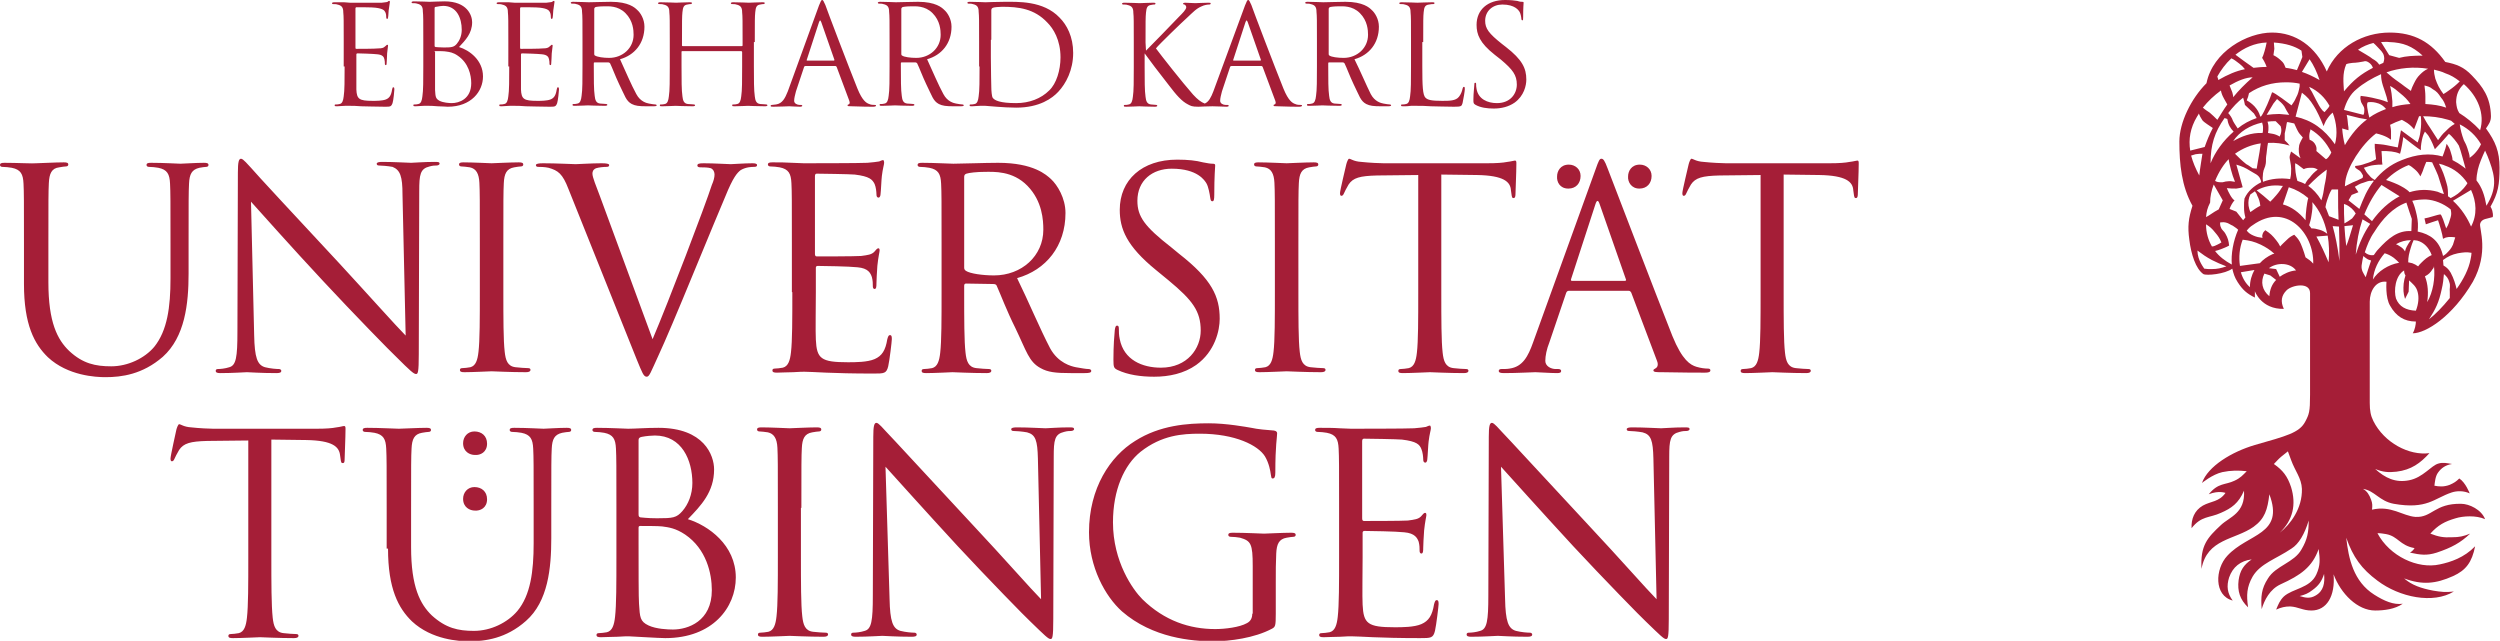 <?xml version="1.0" encoding="utf-8"?>
<!-- Generator: Adobe Illustrator 18.1.1, SVG Export Plug-In . SVG Version: 6.00 Build 0)  -->
<svg version="1.1" xmlns="http://www.w3.org/2000/svg" xmlns:xlink="http://www.w3.org/1999/xlink" x="0px" y="0px"
	 viewBox="0 0 552.8 141.7" enable-background="new 0 0 552.8 141.7" xml:space="preserve">
<g id="Hintergrund">
</g>
<g id="Hilfslinien_anzeigen">
</g>
<g id="Vordergrund">
	<path fill-rule="evenodd" clip-rule="evenodd" fill="#A51E37" d="M217.8,38c1.9,0,6.1-0.3,9.4,3.1c3.3,3.4,3.5,7.6,3.5,9.7
		c0,5.8-4.8,10.1-10.9,10.1c-2.5,0-5.3-0.4-6.2-1c-0.3-0.2-0.4-0.4-0.4-0.7V39.1c0-0.4,0.2-0.6,0.5-0.7C214.3,38.2,216,38,217.8,38z
		 M394.6,38.6l7.7,0.1c5.9,0.1,7.4,1.5,7.5,3.4l0.1,0.7c0.1,0.9,0.2,1,0.5,1c0.2,0,0.4-0.2,0.4-0.8c0-0.7,0.2-4.9,0.2-6.8
		c0-0.4,0-0.7-0.3-0.7c-0.2,0-0.8,0.2-1.7,0.3c-1,0.2-2.4,0.3-4.4,0.3h-23c-0.7,0-3.1-0.1-4.9-0.3c-1.7-0.1-2.3-0.7-2.7-0.7
		c-0.2,0-0.5,0.8-0.6,1.2c-0.1,0.5-1.4,5.8-1.4,6.4c0,0.4,0.1,0.6,0.3,0.6c0.2,0,0.4-0.1,0.6-0.6c0.2-0.4,0.4-0.9,1-1.9
		c1-1.5,2.5-1.9,6.3-2l9.1-0.1v26c0,5.9,0,10.8-0.3,13.3c-0.2,1.8-0.6,3.1-1.8,3.4c-0.6,0.1-1.3,0.2-1.8,0.2c-0.4,0-0.5,0.2-0.5,0.4
		c0,0.4,0.3,0.5,1,0.5c1.8,0,5.7-0.2,6-0.2c0.3,0,4.2,0.2,7.5,0.2c0.7,0,1-0.2,1-0.5c0-0.2-0.1-0.4-0.5-0.4c-0.6,0-1.9-0.1-2.8-0.2
		c-1.8-0.2-2.2-1.6-2.4-3.4c-0.3-2.6-0.3-7.4-0.3-13.3V38.6z M318.9,38.6l7.7,0.1c5.9,0.1,7.4,1.5,7.5,3.4l0.1,0.7
		c0.1,0.9,0.2,1,0.5,1c0.2,0,0.4-0.2,0.4-0.8c0-0.7,0.2-4.9,0.2-6.8c0-0.4,0-0.7-0.3-0.7c-0.2,0-0.8,0.2-1.7,0.3
		c-1,0.2-2.4,0.3-4.4,0.3h-23c-0.7,0-3.1-0.1-4.9-0.3c-1.7-0.1-2.3-0.7-2.7-0.7c-0.2,0-0.5,0.8-0.6,1.2c-0.1,0.5-1.4,5.8-1.4,6.4
		c0,0.4,0.1,0.6,0.3,0.6c0.2,0,0.4-0.1,0.6-0.6c0.2-0.4,0.4-0.9,1-1.9c1-1.5,2.5-1.9,6.3-2l9.1-0.1v26c0,5.9,0,10.8-0.3,13.3
		c-0.2,1.8-0.6,3.1-1.8,3.4c-0.6,0.1-1.3,0.2-1.8,0.2c-0.4,0-0.5,0.2-0.5,0.4c0,0.4,0.3,0.5,1,0.5c1.8,0,5.7-0.2,6-0.2
		c0.3,0,4.2,0.2,7.5,0.2c0.7,0,1-0.2,1-0.5c0-0.2-0.1-0.4-0.5-0.4c-0.6,0-1.9-0.1-2.8-0.2c-1.8-0.2-2.2-1.6-2.4-3.4
		c-0.3-2.6-0.3-7.4-0.3-13.3V38.6z M287.1,53.8c0-9.6,0-11.3,0.1-13.3c0.1-2.1,0.6-3.2,2.3-3.5c0.7-0.1,1.1-0.2,1.5-0.2
		c0.2,0,0.5-0.1,0.5-0.4c0-0.4-0.3-0.5-1-0.5c-1.8,0-5.7,0.2-6,0.2c-0.3,0-4.2-0.2-6.2-0.2c-0.7,0-1,0.1-1,0.5
		c0,0.2,0.2,0.4,0.5,0.4c0.4,0,1.2,0.1,1.9,0.2c1.4,0.3,2,1.4,2.1,3.4c0.1,2,0.1,3.7,0.1,13.3v10.8c0,5.9,0,10.8-0.3,13.3
		c-0.2,1.8-0.6,3.1-1.8,3.4c-0.6,0.1-1.3,0.2-1.8,0.2c-0.4,0-0.5,0.2-0.5,0.4c0,0.4,0.3,0.5,1,0.5c1.8,0,5.7-0.2,6-0.2
		c0.3,0,4.2,0.2,7.6,0.2c0.7,0,1-0.2,1-0.5c0-0.2-0.1-0.4-0.5-0.4c-0.6,0-1.9-0.1-2.8-0.2c-1.8-0.2-2.2-1.6-2.4-3.4
		c-0.3-2.6-0.3-7.4-0.3-13.3V53.8z M255.2,83.3c3.3,0,6.6-0.7,9.3-2.6c4.2-3,5.2-7.7,5.2-10.2c0-4.9-1.7-8.7-9-14.4l-1.7-1.4
		c-5.9-4.6-7.5-6.8-7.5-10.3c0-4.5,3.3-7.1,7.6-7.1c5.7,0,7.3,2.6,7.7,3.3c0.4,0.7,0.7,2.3,0.8,3.1c0.1,0.5,0.1,0.8,0.5,0.8
		c0.3,0,0.4-0.4,0.4-1.4c0-4.2,0.2-6.2,0.2-6.5c0-0.3-0.1-0.4-0.6-0.4c-0.5,0-1-0.1-2.1-0.3c-1.5-0.4-3.3-0.6-5.7-0.6
		c-7.8,0-12.7,4.5-12.7,11.1c0,4.2,1.5,8,8,13.3l2.8,2.3c5.3,4.4,7.1,6.8,7.1,11.1c0,3.9-2.9,8.2-8.8,8.2c-4.1,0-8.2-1.7-9.1-6.3
		c-0.2-0.9-0.2-1.7-0.2-2.3c0-0.5-0.1-0.7-0.4-0.7c-0.3,0-0.4,0.3-0.5,1c-0.1,1-0.3,3.4-0.3,6.5c0,1.7,0.1,1.9,0.9,2.3
		C249.4,82.9,252.3,83.3,255.2,83.3z M175.2,64.6c0,5.9,0,10.8-0.3,13.3c-0.2,1.8-0.6,3.1-1.8,3.4c-0.6,0.1-1.3,0.2-1.8,0.2
		c-0.4,0-0.5,0.2-0.5,0.4c0,0.4,0.3,0.5,1,0.5c0.9,0,2.3-0.1,3.6-0.1c1.3-0.1,2.3-0.1,2.5-0.1c0.9,0,2.4,0.1,4.8,0.2
		c2.4,0.1,5.8,0.2,10.4,0.2c2.4,0,2.9,0,3.3-1.6c0.3-1.3,0.8-5.5,0.8-6c0-0.4,0-0.9-0.4-0.9c-0.3,0-0.4,0.2-0.6,0.9
		c-0.4,2.5-1.2,3.7-2.8,4.4c-1.6,0.7-4.3,0.7-5.9,0.7c-6,0-6.9-0.8-7.1-5c-0.1-1.3,0-8.4,0-10.5v-5.4c0-0.2,0.1-0.4,0.4-0.4
		c1,0,7.1,0.1,8.8,0.3c2.4,0.2,2.9,1.3,3.2,2.2c0.2,0.8,0.2,1.4,0.2,2c0,0.3,0.1,0.6,0.4,0.6c0.4,0,0.4-0.7,0.4-1.2
		c0-0.4,0.1-2.7,0.2-3.9c0.2-2,0.5-3.1,0.5-3.4c0-0.4-0.1-0.5-0.3-0.5c-0.2,0-0.5,0.3-0.9,0.8c-0.6,0.6-1.4,0.7-2.9,0.9
		c-1.4,0.1-9,0.1-9.8,0.1c-0.3,0-0.4-0.2-0.4-0.6V39c0-0.4,0.1-0.6,0.4-0.6c0.7,0,7.4,0.1,8.4,0.2c3.3,0.4,3.9,1.1,4.4,2.1
		c0.3,0.7,0.4,1.8,0.4,2.2c0,0.5,0.1,0.8,0.5,0.8c0.2,0,0.4-0.4,0.4-0.7c0.1-0.7,0.2-3.4,0.3-4.1c0.2-1.7,0.5-2.5,0.5-2.9
		c0-0.3-0.1-0.6-0.2-0.6c-0.3,0-0.6,0.2-0.9,0.3c-0.5,0.1-1.5,0.2-2.6,0.3c-1.4,0.1-13.6,0.1-14.1,0.1l-2.5-0.1
		c-1.4-0.1-3-0.1-4.4-0.1c-0.7,0-1,0.1-1,0.5c0,0.2,0.2,0.4,0.5,0.4c0.6,0,1.6,0.1,2.1,0.2c2,0.4,2.5,1.4,2.6,3.5
		c0.1,2,0.1,3.7,0.1,13.3V64.6z M132.7,43.5c-0.9-2.4-1.7-4.3-1.7-5.1c0-0.4,0.1-0.9,0.8-1.2c0.6-0.2,1.7-0.3,2.3-0.3
		c0.4,0,0.6-0.1,0.6-0.4c0-0.3-0.6-0.4-1.7-0.4c-2.3,0-5.1,0.2-5.7,0.2c-0.7,0-4.2-0.2-7.2-0.2c-1,0-1.6,0.1-1.6,0.4
		c0,0.2,0.1,0.4,0.5,0.4c0.4,0,1.4,0,2.3,0.2c2.1,0.6,3.1,1.3,4.4,4.7l15.1,37.7c1.2,2.9,1.5,3.8,2.2,3.8c0.6,0,0.9-1,2.6-4.7
		c1.4-3,4.2-9.6,7.9-18.6c3.1-7.6,6.2-14.9,6.9-16.6c1.7-4.2,2.6-5.2,3.4-5.8c1.2-0.7,2.5-0.7,2.9-0.7c0.5,0,0.7-0.1,0.7-0.4
		c0-0.3-0.4-0.4-1-0.4c-1.8,0-4.4,0.2-4.8,0.2c-0.7,0-3.6-0.2-6-0.2c-1,0-1.4,0.1-1.4,0.5c0,0.3,0.3,0.4,0.7,0.4
		c0.7,0,1.6,0,2.3,0.2c0.6,0.3,0.8,0.9,0.8,1.4c0,0.6-0.2,1.4-0.6,2.3c-1.4,4.4-9.6,25.9-13.1,34.1L132.7,43.5z M339,75.7
		c-1.1,3.1-2.3,5.4-5.2,5.8c-0.5,0.1-1.3,0.1-1.8,0.1c-0.3,0-0.6,0.1-0.6,0.4c0,0.4,0.4,0.5,1.2,0.5c2.9,0,6.3-0.2,6.9-0.2
		c0.7,0,3.3,0.2,4.8,0.2c0.6,0,0.9-0.1,0.9-0.5c0-0.2-0.2-0.4-0.6-0.4h-0.6c-1,0-2.3-0.6-2.3-1.8c0-1.1,0.3-2.6,0.9-4.1l3.7-10.9
		c0.1-0.3,0.3-0.5,0.6-0.5h13.2c0.3,0,0.4,0.1,0.6,0.4l5.7,15.1c0.4,1,0,1.5-0.4,1.7c-0.2,0.1-0.4,0.2-0.4,0.4
		c0,0.4,0.7,0.4,1.8,0.4c4.2,0.1,8.7,0.1,9.6,0.1c0.7,0,1.2-0.1,1.2-0.5c0-0.3-0.2-0.4-0.6-0.4c-0.6,0-1.5-0.1-2.5-0.4
		c-1.3-0.4-3.1-1.4-5.3-6.8c-3.7-9.3-13.4-34.7-14.3-37c-0.7-1.9-1-2.2-1.4-2.2c-0.4,0-0.6,0.4-1.3,2.4L339,75.7z M347.6,62.1
		c-0.2,0-0.3-0.1-0.2-0.4l5.4-16.6c0.3-0.9,0.6-0.9,0.9,0l5.8,16.6c0.1,0.2,0.1,0.4-0.2,0.4H347.6z M362.5,41.7
		c1.7,0,2.7-1.2,2.7-2.8c0-1.5-1.2-2.5-2.6-2.5c-1.9,0-2.6,1.5-2.6,2.6C359.9,40.2,360.7,41.7,362.5,41.7z M346.8,41.7
		c1.7,0,2.7-1.2,2.7-2.8c0-1.5-1.2-2.5-2.6-2.5c-1.9,0-2.6,1.5-2.6,2.6C344.2,40.2,344.9,41.7,346.8,41.7z M111.3,53.8
		c0-9.6,0-11.3,0.1-13.3c0.1-2.1,0.6-3.2,2.3-3.5c0.7-0.1,1.1-0.2,1.5-0.2c0.2,0,0.5-0.1,0.5-0.4c0-0.4-0.3-0.5-1-0.5
		c-1.8,0-5.7,0.2-6,0.2c-0.3,0-4.2-0.2-6.2-0.2c-0.7,0-1,0.1-1,0.5c0,0.2,0.2,0.4,0.5,0.4c0.4,0,1.2,0.1,1.9,0.2
		c1.4,0.3,2,1.4,2.1,3.4c0.1,2,0.1,3.7,0.1,13.3v10.8c0,5.9,0,10.8-0.3,13.3c-0.2,1.8-0.6,3.1-1.8,3.4c-0.6,0.1-1.3,0.2-1.8,0.2
		c-0.4,0-0.5,0.2-0.5,0.4c0,0.4,0.3,0.5,1,0.5c1.8,0,5.7-0.2,6-0.2c0.3,0,4.2,0.2,7.6,0.2c0.7,0,1-0.2,1-0.5c0-0.2-0.1-0.4-0.5-0.4
		c-0.6,0-1.9-0.1-2.8-0.2c-1.8-0.2-2.2-1.6-2.4-3.4c-0.3-2.6-0.3-7.4-0.3-13.3V53.8z M55.5,44.6c2,2.2,8.9,10,16,17.6
		c6.5,7,15.3,16,16,16.6c3.3,3.3,4,3.9,4.5,3.9c0.4,0,0.6-0.3,0.6-4.4l0.1-36c0-3.7,0.2-5,2.3-5.5c0.7-0.2,1.2-0.2,1.5-0.2
		c0.4,0,0.7-0.2,0.7-0.4c0-0.4-0.4-0.4-1.1-0.4c-2.5,0-4.6,0.2-5.2,0.2c-0.7,0-3.6-0.2-6.4-0.2c-0.7,0-1.2,0.1-1.2,0.4
		c0,0.2,0.1,0.4,0.5,0.4c0.5,0,1.9,0.1,3,0.3C88.5,37.6,89,39,89,43l0.7,31.2c-2-2-8.7-9.5-14.7-16c-9.4-10.1-18.6-20-19.5-21.1
		c-0.6-0.6-1.7-2-2.2-2c-0.5,0-0.7,0.7-0.7,3.1l-0.1,35.2c0,5.6-0.3,7.4-1.8,7.8c-0.9,0.3-2,0.4-2.5,0.4c-0.3,0-0.5,0.1-0.5,0.4
		c0,0.4,0.4,0.5,1,0.5c2.8,0,5.4-0.2,5.9-0.2c0.6,0,3,0.2,6.5,0.2c0.7,0,1.1-0.1,1.1-0.5c0-0.2-0.2-0.4-0.5-0.4
		c-0.6,0-1.9-0.1-3.1-0.4c-1.7-0.5-2.3-2.1-2.4-7.1L55.5,44.6z M5.3,62.8c0,9,2.3,13.3,5.3,16.2c4.4,4.1,10.6,4.4,12.7,4.4
		c3.6,0,8.2-0.6,12.7-4.5c4.9-4.4,5.7-11.7,5.7-18.4v-6.6c0-9.6,0-11.3,0.1-13.3c0.1-2.1,0.6-3.1,2.3-3.5c0.7-0.1,1.1-0.2,1.5-0.2
		c0.2,0,0.5-0.1,0.5-0.4c0-0.4-0.3-0.5-1-0.5c-1.8,0-4.7,0.2-5.2,0.2c-0.4,0-3.7-0.2-6.5-0.2c-0.7,0-1,0.1-1,0.5
		c0,0.2,0.2,0.4,0.5,0.4c0.6,0,1.6,0.1,2.1,0.2c2,0.4,2.5,1.4,2.6,3.5c0.1,2,0.1,3.7,0.1,13.3v7.7c0,6.3-0.7,11.5-3.6,15.1
		C32,79.2,28.3,81,24.6,81c-3.5,0-6.3-0.6-9.3-3.4c-2.6-2.5-4.6-6.3-4.6-15.2v-8.6c0-9.6,0-11.3,0.1-13.3c0.1-2.1,0.6-3.3,2.3-3.5
		c0.7-0.1,1.1-0.2,1.5-0.2c0.2,0,0.5-0.1,0.5-0.4c0-0.4-0.3-0.5-1-0.5c-1.8,0-5.5,0.2-6.1,0.2C7.5,36.2,3.7,36,1,36
		c-0.7,0-1,0.1-1,0.5c0,0.2,0.2,0.4,0.5,0.4c0.6,0,1.6,0.1,2.1,0.2c2,0.4,2.5,1.4,2.6,3.5c0.1,2,0.1,3.7,0.1,13.3V62.8z M224.9,61.5
		c6.4-1.8,10.7-7.1,10.7-14.4c0-3.3-1.8-6.2-3.2-7.5c-1-0.9-3.8-3.6-11.7-3.6c-2.9,0-8.2,0.2-9.9,0.2c-0.7,0-4.2-0.2-6.9-0.2
		c-0.7,0-1,0.1-1,0.5c0,0.2,0.2,0.4,0.5,0.4c0.6,0,1.6,0.1,2.1,0.2c2,0.4,2.5,1.4,2.6,3.5c0.1,2,0.1,3.7,0.1,13.3v10.8
		c0,5.9,0,10.7-0.3,13.3c-0.2,1.8-0.6,3.1-1.8,3.4c-0.6,0.1-1.3,0.2-1.8,0.2c-0.4,0-0.5,0.2-0.5,0.4c0,0.4,0.3,0.5,1,0.5
		c1.8,0,5.7-0.2,5.8-0.2c0.3,0,4.2,0.2,7.6,0.2c0.7,0,1-0.2,1-0.5c0-0.2-0.1-0.4-0.5-0.4c-0.6,0-1.9-0.1-2.8-0.2
		c-1.8-0.2-2.2-1.6-2.4-3.4c-0.3-2.6-0.3-7.4-0.3-13.3v-1.5c0-0.3,0.1-0.5,0.4-0.5l6,0.1c0.4,0,0.7,0.1,0.8,0.4
		c0.9,2,2.2,5.5,4.1,9.3c2.5,5.2,3,7.5,5.6,8.9c1.6,0.9,3.3,1.1,6.7,1.1h3c1.1,0,1.5-0.1,1.5-0.5c0-0.2-0.2-0.4-0.6-0.4
		c-0.6,0-1.6-0.2-2.8-0.4c-1-0.2-3.9-0.9-5.7-4.2C230,72.8,227.4,66.6,224.9,61.5z M107.7,98.1c0-1.7-1.2-2.7-2.8-2.7
		c-1.5,0-2.5,1.2-2.5,2.6c0,1.9,1.5,2.6,2.6,2.6C106.2,100.7,107.7,100,107.7,98.1z M107.7,110.4c0-1.7-1.2-2.7-2.8-2.7
		c-1.5,0-2.5,1.2-2.5,2.6c0,1.9,1.5,2.6,2.6,2.6C106.2,113,107.7,112.3,107.7,110.4z M85.8,121.3c0,8.9,2.3,13.2,5.3,16.1
		c4.4,4.1,10.5,4.4,12.6,4.4c3.6,0,8.2-0.6,12.6-4.5c4.9-4.3,5.6-11.7,5.6-18.3v-6.6c0-9.6,0-11.3,0.1-13.2c0.1-2.1,0.6-3.1,2.3-3.5
		c0.7-0.1,1.1-0.2,1.5-0.2c0.2,0,0.5-0.1,0.5-0.4c0-0.4-0.3-0.5-1-0.5c-1.8,0-4.7,0.2-5.1,0.2c-0.4,0-3.7-0.2-6.5-0.2
		c-0.7,0-1,0.1-1,0.5c0,0.2,0.2,0.4,0.5,0.4c0.6,0,1.6,0.1,2.1,0.2c2,0.4,2.5,1.4,2.6,3.5c0.1,2,0.1,3.7,0.1,13.2v7.7
		c0,6.3-0.7,11.5-3.6,15c-2.2,2.6-5.9,4.4-9.6,4.4c-3.5,0-6.2-0.6-9.3-3.4c-2.6-2.5-4.6-6.3-4.6-15.1v-8.6c0-9.6,0-11.3,0.1-13.2
		c0.1-2.1,0.6-3.2,2.3-3.5c0.7-0.1,1.1-0.2,1.5-0.2c0.2,0,0.5-0.1,0.5-0.4c0-0.4-0.3-0.5-1-0.5c-1.8,0-5.5,0.2-6.1,0.2
		c-0.6,0-4.3-0.2-7-0.2c-0.7,0-1,0.1-1,0.5c0,0.2,0.2,0.4,0.5,0.4c0.6,0,1.6,0.1,2.1,0.2c2,0.4,2.5,1.4,2.6,3.5
		c0.1,2,0.1,3.7,0.1,13.2V121.3z M60,97.2l7.7,0.1c5.9,0.1,7.3,1.5,7.5,3.4l0.1,0.7c0.1,0.9,0.2,1,0.5,1c0.3,0,0.4-0.2,0.4-0.8
		c0-0.7,0.2-4.9,0.2-6.7c0-0.4,0-0.7-0.3-0.7c-0.3,0-0.8,0.2-1.7,0.3c-1,0.2-2.4,0.3-4.3,0.3h-23c-0.7,0-3.1-0.1-4.8-0.3
		c-1.7-0.1-2.3-0.7-2.7-0.7c-0.2,0-0.5,0.8-0.6,1.2c-0.1,0.5-1.3,5.8-1.3,6.4c0,0.4,0.1,0.6,0.3,0.6c0.2,0,0.4-0.1,0.6-0.6
		c0.2-0.4,0.4-0.9,1-1.9c1-1.5,2.5-1.9,6.2-2l9.1-0.1v25.9c0,5.9,0,10.7-0.3,13.3c-0.2,1.8-0.6,3.1-1.8,3.4
		c-0.6,0.1-1.3,0.2-1.8,0.2c-0.4,0-0.5,0.2-0.5,0.4c0,0.4,0.3,0.5,1,0.5c1.8,0,5.7-0.2,6-0.2c0.3,0,4.2,0.2,7.5,0.2
		c0.7,0,1-0.2,1-0.5c0-0.2-0.1-0.4-0.5-0.4c-0.6,0-1.9-0.1-2.8-0.2c-1.8-0.2-2.2-1.6-2.4-3.4C60,133.8,60,129,60,123.1V97.2z
		 M331.9,103.2c2,2.2,8.9,9.9,16,17.6c6.5,7,15.3,16,16,16.6c3.3,3.2,4,3.9,4.5,3.9c0.4,0,0.6-0.3,0.6-4.4l0.1-35.9
		c0-3.7,0.2-5,2.3-5.5c0.7-0.2,1.2-0.2,1.5-0.2c0.4,0,0.7-0.2,0.7-0.4c0-0.4-0.4-0.4-1.1-0.4c-2.5,0-4.5,0.2-5.2,0.2
		c-0.7,0-3.6-0.2-6.4-0.2c-0.7,0-1.2,0.1-1.2,0.4c0,0.2,0.1,0.4,0.5,0.4c0.5,0,1.9,0.1,3,0.3c1.9,0.5,2.3,1.8,2.4,5.8l0.7,31.1
		c-2-2-8.6-9.5-14.7-16c-9.4-10.1-18.5-20-19.5-21c-0.6-0.6-1.7-2-2.2-2c-0.5,0-0.7,0.7-0.7,3.1l-0.1,35.1c0,5.6-0.3,7.4-1.8,7.8
		c-0.9,0.3-2,0.4-2.5,0.4c-0.3,0-0.5,0.1-0.5,0.4c0,0.4,0.4,0.5,1,0.5c2.8,0,5.3-0.2,5.9-0.2c0.6,0,3,0.2,6.5,0.2
		c0.7,0,1.1-0.1,1.1-0.5c0-0.2-0.2-0.4-0.5-0.4c-0.6,0-1.9-0.1-3.1-0.4c-1.7-0.5-2.3-2.1-2.4-7.1L331.9,103.2z M296.1,123.1
		c0,5.9,0,10.7-0.3,13.3c-0.2,1.8-0.6,3.1-1.8,3.4c-0.6,0.1-1.3,0.2-1.8,0.2c-0.4,0-0.5,0.2-0.5,0.4c0,0.4,0.3,0.5,1,0.5
		c0.9,0,2.3-0.1,3.6-0.1c1.3-0.1,2.3-0.1,2.5-0.1c0.9,0,2.4,0.1,4.8,0.2c2.4,0.1,5.8,0.2,10.4,0.2c2.4,0,2.9,0,3.3-1.6
		c0.3-1.3,0.8-5.5,0.8-5.9c0-0.4,0-0.9-0.4-0.9c-0.3,0-0.4,0.2-0.6,0.9c-0.4,2.5-1.2,3.7-2.8,4.4c-1.6,0.7-4.3,0.7-5.9,0.7
		c-6,0-6.9-0.8-7.1-5c-0.1-1.3,0-8.4,0-10.5v-5.4c0-0.2,0.1-0.4,0.4-0.4c1,0,7.1,0.1,8.8,0.3c2.4,0.2,2.9,1.3,3.2,2.1
		c0.2,0.8,0.2,1.4,0.2,2c0,0.3,0.1,0.6,0.4,0.6c0.4,0,0.4-0.7,0.4-1.2c0-0.4,0.1-2.7,0.2-3.9c0.2-2,0.5-3.1,0.5-3.4
		c0-0.4-0.1-0.5-0.3-0.5c-0.2,0-0.5,0.3-0.9,0.8c-0.6,0.6-1.4,0.7-2.9,0.9c-1.4,0.1-8.9,0.1-9.7,0.1c-0.3,0-0.4-0.2-0.4-0.6V97.6
		c0-0.4,0.1-0.6,0.4-0.6c0.7,0,7.4,0.1,8.4,0.2c3.3,0.4,3.9,1.1,4.3,2.1c0.3,0.7,0.4,1.8,0.4,2.2c0,0.5,0.1,0.8,0.5,0.8
		c0.2,0,0.4-0.4,0.4-0.7c0.1-0.7,0.2-3.4,0.3-4c0.2-1.7,0.5-2.5,0.5-2.9c0-0.3-0.1-0.6-0.2-0.6c-0.3,0-0.6,0.2-0.9,0.3
		c-0.5,0.1-1.5,0.2-2.6,0.3c-1.4,0.1-13.6,0.1-14,0.1l-2.5-0.1c-1.3-0.1-3-0.1-4.4-0.1c-0.7,0-1,0.1-1,0.5c0,0.2,0.2,0.4,0.5,0.4
		c0.6,0,1.6,0.1,2.1,0.2c2,0.4,2.5,1.4,2.6,3.5c0.1,2,0.1,3.7,0.1,13.2V123.1z M276.9,135.7c0,1-0.4,1.7-1.2,2.1
		c-1.6,0.9-4.8,1.3-7,1.3c-5.6,0-11.2-1.8-16.1-6.6c-2.1-2.1-6.5-8.3-6.5-17c0-7.2,2.5-12.7,6.1-15.6c4.7-3.7,9.3-4,13.1-4
		c7.9,0,12.9,2.6,14.4,5c0.9,1.5,1.2,3.2,1.3,4c0.1,0.6,0.1,0.9,0.4,0.9c0.4,0,0.6-0.3,0.6-1.3c0-6.1,0.4-7.8,0.4-8.7
		c0-0.2-0.1-0.5-0.7-0.6c-1.5-0.1-3.7-0.3-5-0.6c-1.2-0.2-5.5-1-9.4-1c-4.7,0-10.8,0.4-16.3,3.9c-5.5,3.4-10.2,10.4-10.2,20.2
		c0,7.7,3.6,14.2,7.3,17.5c6.8,5.9,15.5,6.6,20.2,6.6c3.6,0,9.1-0.7,13-2.8c0.7-0.4,0.8-0.6,0.8-3.3v-6.9c0-2.6,0-4.4,0.1-6.4
		c0.1-2.1,0.6-3.2,2.3-3.5c0.7-0.1,1.1-0.2,1.5-0.2c0.2,0,0.5-0.1,0.5-0.4c0-0.4-0.3-0.5-1-0.5c-1.8,0-5.7,0.2-6,0.2
		c-0.3,0-4.2-0.2-6.9-0.2c-0.7,0-1,0.1-1,0.5c0,0.2,0.2,0.4,0.5,0.4c0.6,0,1.6,0.1,2.1,0.2c2.4,0.7,2.8,1.3,2.8,6.3V135.7z
		 M195.8,103.2c2,2.2,8.9,9.9,16,17.6c6.5,7,15.3,16,16,16.6c3.3,3.2,4,3.9,4.5,3.9c0.4,0,0.6-0.3,0.6-4.4l0.1-35.9
		c0-3.7,0.2-5,2.3-5.5c0.7-0.2,1.2-0.2,1.5-0.2c0.4,0,0.7-0.2,0.7-0.4c0-0.4-0.4-0.4-1.1-0.4c-2.5,0-4.5,0.2-5.2,0.2
		c-0.7,0-3.6-0.2-6.4-0.2c-0.7,0-1.2,0.1-1.2,0.4c0,0.2,0.1,0.4,0.5,0.4c0.5,0,1.9,0.1,3,0.3c1.9,0.5,2.3,1.8,2.4,5.8l0.7,31.1
		c-2-2-8.6-9.5-14.7-16c-9.4-10.1-18.5-20-19.5-21c-0.6-0.6-1.7-2-2.2-2c-0.5,0-0.7,0.7-0.7,3.1l-0.1,35.1c0,5.6-0.3,7.4-1.8,7.8
		c-0.9,0.3-2,0.4-2.5,0.4c-0.3,0-0.5,0.1-0.5,0.4c0,0.4,0.4,0.5,1,0.5c2.8,0,5.3-0.2,5.9-0.2c0.6,0,3,0.2,6.5,0.2
		c0.7,0,1.1-0.1,1.1-0.5c0-0.2-0.2-0.4-0.5-0.4c-0.6,0-1.9-0.1-3.1-0.4c-1.7-0.5-2.3-2.1-2.4-7.1L195.8,103.2z M177.2,112.3
		c0-9.6,0-11.3,0.1-13.2c0.1-2.1,0.6-3.2,2.3-3.5c0.7-0.1,1.1-0.2,1.5-0.2c0.2,0,0.5-0.1,0.5-0.4c0-0.4-0.3-0.5-1-0.5
		c-1.8,0-5.7,0.2-6,0.2c-0.3,0-4.2-0.2-6.2-0.2c-0.7,0-1,0.1-1,0.5c0,0.2,0.2,0.4,0.5,0.4c0.4,0,1.2,0.1,1.9,0.2
		c1.3,0.3,2,1.3,2.1,3.4c0.1,2,0.1,3.7,0.1,13.2v10.8c0,5.9,0,10.7-0.3,13.3c-0.2,1.8-0.6,3.1-1.8,3.4c-0.6,0.1-1.3,0.2-1.8,0.2
		c-0.4,0-0.5,0.2-0.5,0.4c0,0.4,0.3,0.5,1,0.5c1.8,0,5.7-0.2,6-0.2c0.3,0,4.2,0.2,7.5,0.2c0.7,0,1-0.2,1-0.5c0-0.2-0.1-0.4-0.5-0.4
		c-0.6,0-1.9-0.1-2.8-0.2c-1.8-0.2-2.2-1.6-2.4-3.4c-0.3-2.6-0.3-7.4-0.3-13.3V112.3z M136.3,123.1c0,5.9,0,10.7-0.3,13.3
		c-0.2,1.8-0.6,3.1-1.8,3.4c-0.6,0.1-1.3,0.2-1.8,0.2c-0.4,0-0.5,0.2-0.5,0.4c0,0.4,0.3,0.5,1,0.5c0.9,0,2.3-0.1,3.6-0.1
		c1.3-0.1,2.3-0.1,2.5-0.1c0.2,0,2,0.1,3.7,0.2c1.8,0.1,3.7,0.2,4.4,0.2c10.5,0,15.6-6.8,15.6-13.4c0-7.2-6.1-11.5-10.6-12.9
		c2.9-3,5.8-6,5.8-11c0-3.1-2.2-9.2-12.3-9.2c-2.8,0-5.2,0.2-6.7,0.2c-0.3,0-4.2-0.2-6.9-0.2c-0.7,0-1,0.1-1,0.5
		c0,0.2,0.2,0.4,0.5,0.4c0.6,0,1.6,0.1,2.1,0.2c2,0.4,2.5,1.4,2.6,3.5c0.1,2,0.1,3.7,0.1,13.2V123.1z M141.2,97.3
		c0-0.4,0.2-0.6,0.7-0.7c1-0.2,2.3-0.3,2.9-0.3c6,0,8.3,5.5,8.3,10.5c0,2.5-0.9,4.7-2.2,6.2c-1.3,1.5-2.1,1.6-5.6,1.6
		c-2.3,0-3.4-0.2-3.7-0.2c-0.3-0.1-0.4-0.2-0.4-0.7V97.3z M141.2,116.7c0-0.3,0.1-0.4,0.4-0.4c0.9,0,4,0,4.8,0.1
		c1.5,0.2,3,0.4,5.1,1.8c4.7,3.2,5.9,8.6,5.9,12.3c0,6.9-5.3,8.7-8.6,8.7c-1.1,0-3.7-0.1-5.4-0.9c-1.9-0.9-1.9-1.8-2.1-4.8
		c-0.1-0.9-0.1-8.5-0.1-13.2V116.7z M112.6,14.7c0,2.9,0,5.4-0.2,6.6c-0.1,0.9-0.3,1.6-0.9,1.7c-0.3,0.1-0.6,0.1-0.9,0.1
		c-0.2,0-0.2,0.1-0.2,0.2c0,0.2,0.2,0.2,0.5,0.2c0.5,0,1.2-0.1,1.8-0.1c0.6,0,1.2,0,1.2,0c0.5,0,1.2,0,2.4,0.1
		c1.2,0,2.9,0.1,5.2,0.1c1.2,0,1.4,0,1.7-0.8c0.2-0.6,0.4-2.7,0.4-3c0-0.2,0-0.5-0.2-0.5c-0.2,0-0.2,0.1-0.3,0.5
		c-0.2,1.3-0.6,1.9-1.4,2.2c-0.8,0.3-2.1,0.3-2.9,0.3c-3,0-3.5-0.4-3.6-2.5c0-0.6,0-4.2,0-5.2V12c0-0.1,0.1-0.2,0.2-0.2
		c0.5,0,3.6,0.1,4.4,0.2c1.2,0.1,1.5,0.6,1.6,1.1c0.1,0.4,0.1,0.7,0.1,1c0,0.2,0.1,0.3,0.2,0.3c0.2,0,0.2-0.3,0.2-0.6
		c0-0.2,0.1-1.3,0.1-2c0.1-1,0.2-1.5,0.2-1.7c0-0.2-0.1-0.2-0.2-0.2c-0.1,0-0.2,0.2-0.5,0.4c-0.3,0.3-0.7,0.4-1.4,0.4
		c-0.7,0.1-4.5,0.1-4.9,0.1c-0.2,0-0.2-0.1-0.2-0.3V1.9c0-0.2,0.1-0.3,0.2-0.3c0.3,0,3.7,0,4.2,0.1c1.7,0.2,2,0.6,2.2,1
		c0.2,0.4,0.2,0.9,0.2,1.1c0,0.2,0.1,0.4,0.2,0.4c0.1,0,0.2-0.2,0.2-0.3c0.1-0.4,0.1-1.7,0.2-2c0.1-0.9,0.2-1.2,0.2-1.4
		c0-0.2,0-0.3-0.1-0.3c-0.2,0-0.3,0.1-0.4,0.2c-0.2,0.1-0.7,0.1-1.3,0.2c-0.7,0-6.8,0-7,0l-1.3-0.1c-0.7,0-1.5,0-2.2,0
		c-0.3,0-0.5,0.1-0.5,0.2c0,0.1,0.1,0.2,0.2,0.2c0.3,0,0.8,0,1,0.1c1,0.2,1.3,0.7,1.3,1.7c0.1,1,0.1,1.8,0.1,6.6V14.7z M76.2,14.7
		c0,2.9,0,5.4-0.2,6.6c-0.1,0.9-0.3,1.6-0.9,1.7c-0.3,0.1-0.6,0.1-0.9,0.1c-0.2,0-0.2,0.1-0.2,0.2c0,0.2,0.2,0.2,0.5,0.2
		c0.5,0,1.2-0.1,1.8-0.1c0.6,0,1.2,0,1.2,0c0.5,0,1.2,0,2.4,0.1c1.2,0,2.9,0.1,5.2,0.1c1.2,0,1.4,0,1.7-0.8c0.2-0.6,0.4-2.7,0.4-3
		c0-0.2,0-0.5-0.2-0.5c-0.2,0-0.2,0.1-0.3,0.5c-0.2,1.3-0.6,1.9-1.4,2.2c-0.8,0.3-2.1,0.3-2.9,0.3c-3,0-3.5-0.4-3.6-2.5
		c0-0.6,0-4.2,0-5.2V12c0-0.1,0.1-0.2,0.2-0.2c0.5,0,3.6,0.1,4.4,0.2c1.2,0.1,1.5,0.6,1.6,1.1c0.1,0.4,0.1,0.7,0.1,1
		c0,0.2,0.1,0.3,0.2,0.3c0.2,0,0.2-0.3,0.2-0.6c0-0.2,0.1-1.3,0.1-2c0.1-1,0.2-1.5,0.2-1.7c0-0.2-0.1-0.2-0.2-0.2
		c-0.1,0-0.2,0.2-0.5,0.4c-0.3,0.3-0.7,0.4-1.4,0.4c-0.7,0.1-4.5,0.1-4.9,0.1c-0.2,0-0.2-0.1-0.2-0.3V1.9c0-0.2,0.1-0.3,0.2-0.3
		c0.3,0,3.7,0,4.2,0.1c1.7,0.2,2,0.6,2.2,1c0.2,0.4,0.2,0.9,0.2,1.1c0,0.2,0.1,0.4,0.2,0.4c0.1,0,0.2-0.2,0.2-0.3
		c0.1-0.4,0.1-1.7,0.2-2c0.1-0.9,0.2-1.2,0.2-1.4c0-0.2,0-0.3-0.1-0.3c-0.2,0-0.3,0.1-0.4,0.2c-0.2,0.1-0.7,0.1-1.3,0.2
		c-0.7,0-6.8,0-7,0l-1.3-0.1c-0.7,0-1.5,0-2.2,0c-0.3,0-0.5,0.1-0.5,0.2c0,0.1,0.1,0.2,0.2,0.2c0.3,0,0.8,0,1,0.1
		c1,0.2,1.3,0.7,1.3,1.7c0.1,1,0.1,1.8,0.1,6.6V14.7z M93.6,14.7c0,2.9,0,5.4-0.2,6.6c-0.1,0.9-0.3,1.6-0.9,1.7
		c-0.3,0.1-0.6,0.1-0.9,0.1c-0.2,0-0.2,0.1-0.2,0.2c0,0.2,0.2,0.2,0.5,0.2c0.5,0,1.2-0.1,1.8-0.1c0.6,0,1.2,0,1.2,0
		c0.1,0,1,0,1.9,0.1c0.9,0,1.9,0.1,2.2,0.1c5.2,0,7.8-3.4,7.8-6.7c0-3.6-3-5.8-5.3-6.5c1.4-1.5,2.9-3,2.9-5.5c0-1.5-1.1-4.6-6.1-4.6
		c-1.4,0-2.6,0.1-3.3,0.1c-0.2,0-2.1-0.1-3.5-0.1c-0.3,0-0.5,0.1-0.5,0.2c0,0.1,0.1,0.2,0.2,0.2c0.3,0,0.8,0,1,0.1
		c1,0.2,1.3,0.7,1.3,1.7c0.1,1,0.1,1.8,0.1,6.6V14.7z M96.1,1.8c0-0.2,0.1-0.3,0.4-0.3c0.5-0.1,1.1-0.2,1.5-0.2c3,0,4.1,2.7,4.1,5.3
		c0,1.3-0.5,2.4-1.1,3.1c-0.6,0.7-1.1,0.8-2.8,0.8c-1.1,0-1.7-0.1-1.9-0.1c-0.2-0.1-0.2-0.1-0.2-0.3V1.8z M96.1,11.5
		c0-0.2,0.1-0.2,0.2-0.2c0.5,0,2,0,2.4,0.1c0.7,0.1,1.5,0.2,2.5,0.9c2.4,1.6,3,4.3,3,6.1c0,3.5-2.7,4.4-4.3,4.4
		c-0.6,0-1.9-0.1-2.7-0.5c-0.9-0.5-0.9-0.9-1-2.4c0-0.5,0-4.3,0-6.6V11.5z M166.9,9.3c0-4.8,0-5.6,0.1-6.6c0.1-1.1,0.3-1.6,1.1-1.7
		c0.4-0.1,0.6-0.1,0.8-0.1c0.1,0,0.2-0.1,0.2-0.2c0-0.2-0.2-0.2-0.5-0.2c-0.9,0-2.8,0.1-3,0.1c-0.2,0-2.1-0.1-3.5-0.1
		c-0.3,0-0.5,0.1-0.5,0.2c0,0.1,0.1,0.2,0.2,0.2c0.3,0,0.8,0,1,0.1c1,0.2,1.3,0.7,1.3,1.7c0.1,1,0.1,1.8,0.1,6.6V10
		c0,0.2-0.1,0.2-0.2,0.2h-13c-0.1,0-0.2,0-0.2-0.2V9.3c0-4.8,0-5.6,0.1-6.6c0.1-1.1,0.3-1.6,1.1-1.7c0.4-0.1,0.6-0.1,0.8-0.1
		c0.1,0,0.2-0.1,0.2-0.2c0-0.2-0.2-0.2-0.5-0.2c-0.9,0-2.8,0.1-3,0.1c-0.2,0-2.1-0.1-3.5-0.1c-0.3,0-0.5,0.1-0.5,0.2
		c0,0.1,0.1,0.2,0.2,0.2c0.3,0,0.8,0,1,0.1c1,0.2,1.3,0.7,1.3,1.7c0.1,1,0.1,1.8,0.1,6.6v5.4c0,2.9,0,5.4-0.2,6.6
		c-0.1,0.9-0.3,1.6-0.9,1.7c-0.3,0.1-0.6,0.1-0.9,0.1c-0.2,0-0.2,0.1-0.2,0.2c0,0.2,0.2,0.2,0.5,0.2c0.9,0,2.8-0.1,3-0.1
		c0.2,0,2.1,0.1,3.8,0.1c0.3,0,0.5-0.1,0.5-0.2c0-0.1-0.1-0.2-0.2-0.2c-0.3,0-0.9-0.1-1.4-0.1c-0.9-0.1-1.1-0.8-1.2-1.7
		c-0.2-1.3-0.2-3.7-0.2-6.6v-3.2c0-0.2,0.1-0.2,0.2-0.2h13c0.1,0,0.2,0.1,0.2,0.2v3.2c0,2.9,0,5.4-0.2,6.6c-0.1,0.9-0.3,1.6-0.9,1.7
		c-0.3,0.1-0.6,0.1-0.9,0.1c-0.2,0-0.2,0.1-0.2,0.2c0,0.2,0.2,0.2,0.5,0.2c0.9,0,2.8-0.1,3-0.1c0.2,0,2.1,0.1,3.8,0.1
		c0.3,0,0.5-0.1,0.5-0.2c0-0.1-0.1-0.2-0.2-0.2c-0.3,0-0.9-0.1-1.4-0.1c-0.9-0.1-1.1-0.8-1.2-1.7c-0.2-1.3-0.2-3.7-0.2-6.6V9.3z
		 M205,13.1c3.2-0.9,5.4-3.5,5.4-7.2c0-1.7-0.9-3.1-1.6-3.7c-0.5-0.5-1.9-1.8-5.8-1.8c-1.4,0-4.1,0.1-4.9,0.1
		c-0.4,0-2.1-0.1-3.5-0.1c-0.3,0-0.5,0.1-0.5,0.2c0,0.1,0.1,0.2,0.2,0.2c0.3,0,0.8,0,1,0.1c1,0.2,1.3,0.7,1.3,1.7
		c0.1,1,0.1,1.8,0.1,6.6v5.4c0,2.9,0,5.4-0.2,6.6c-0.1,0.9-0.3,1.6-0.9,1.7c-0.3,0.1-0.6,0.1-0.9,0.1c-0.2,0-0.2,0.1-0.2,0.2
		c0,0.2,0.2,0.2,0.5,0.2c0.9,0,2.8-0.1,2.9-0.1c0.2,0,2.1,0.1,3.8,0.1c0.3,0,0.5-0.1,0.5-0.2c0-0.1-0.1-0.2-0.2-0.2
		c-0.3,0-0.9-0.1-1.4-0.1c-0.9-0.1-1.1-0.8-1.2-1.7c-0.2-1.3-0.2-3.7-0.2-6.6V14c0-0.2,0.1-0.2,0.2-0.2l3,0c0.2,0,0.3,0.1,0.4,0.2
		c0.5,1,1.1,2.7,2,4.6c1.3,2.6,1.5,3.7,2.8,4.4c0.8,0.4,1.6,0.5,3.3,0.5h1.5c0.6,0,0.7-0.1,0.7-0.2c0-0.1-0.1-0.2-0.3-0.2
		c-0.3,0-0.8-0.1-1.4-0.2c-0.5-0.1-1.9-0.4-2.8-2.1C207.5,18.8,206.2,15.7,205,13.1z M201.5,1.4c0.9,0,3-0.2,4.7,1.5
		c1.7,1.7,1.8,3.8,1.8,4.8c0,2.9-2.4,5.1-5.4,5.1c-1.3,0-2.7-0.2-3.1-0.5c-0.2-0.1-0.2-0.2-0.2-0.4V2c0-0.2,0.1-0.3,0.2-0.4
		C199.7,1.5,200.5,1.4,201.5,1.4z M219.2,8.8c0-2.4,0-5.5,0-6.5c0-0.3,0.1-0.5,0.4-0.6c0.2-0.1,1.4-0.2,2-0.2c3.6,0,7.1,0.4,10,3.5
		c1.3,1.3,2.9,3.8,2.9,7.7c0,2.8-0.9,5.8-2.5,7.3c-1.8,1.8-4.4,2.8-7.3,2.8c-3.6,0-4.8-0.6-5.2-1.2c-0.2-0.3-0.3-1.6-0.3-2.3
		c0-0.6-0.1-3.4-0.1-6.6V8.8z M216.6,14.7c0,2.9,0,5.4-0.2,6.6c-0.1,0.9-0.3,1.6-0.9,1.7c-0.3,0.1-0.6,0.1-0.9,0.1
		c-0.2,0-0.2,0.1-0.2,0.2c0,0.2,0.2,0.2,0.5,0.2c0.5,0,1.2-0.1,1.8-0.1c0.6,0,1.2,0,1.2,0c0.2,0,1.2,0.1,2.5,0.2
		c1.3,0.1,2.9,0.2,4.3,0.2c5.2,0,8-2.1,9.3-3.5c1.7-1.8,3.3-4.8,3.3-8.6c0-3.6-1.4-6.2-3-7.8c-3.6-3.8-9.3-3.5-12.3-3.5
		c-1.8,0-3.8,0.1-4.1,0.1c-0.2,0-2.1-0.1-3.5-0.1c-0.3,0-0.5,0.1-0.5,0.2c0,0.1,0.1,0.2,0.2,0.2c0.3,0,0.8,0,1,0.1
		c1,0.2,1.3,0.7,1.3,1.7c0.1,1,0.1,1.8,0.1,6.6V14.7z M137.1,13.1c3.2-0.9,5.4-3.5,5.4-7.2c0-1.7-0.9-3.1-1.6-3.7
		c-0.5-0.5-1.9-1.8-5.8-1.8c-1.4,0-4.1,0.1-4.9,0.1c-0.4,0-2.1-0.1-3.5-0.1c-0.3,0-0.5,0.1-0.5,0.2c0,0.1,0.1,0.2,0.2,0.2
		c0.3,0,0.8,0,1,0.1c1,0.2,1.3,0.7,1.3,1.7c0.1,1,0.1,1.8,0.1,6.6v5.4c0,2.9,0,5.4-0.2,6.6c-0.1,0.9-0.3,1.6-0.9,1.7
		c-0.3,0.1-0.6,0.1-0.9,0.1c-0.2,0-0.2,0.1-0.2,0.2c0,0.2,0.2,0.2,0.5,0.2c0.9,0,2.8-0.1,2.9-0.1c0.2,0,2.1,0.1,3.8,0.1
		c0.3,0,0.5-0.1,0.5-0.2c0-0.1-0.1-0.2-0.2-0.2c-0.3,0-1-0.1-1.4-0.1c-0.9-0.1-1.1-0.8-1.2-1.7c-0.2-1.3-0.2-3.7-0.2-6.6V14
		c0-0.2,0.1-0.2,0.2-0.2l3,0c0.2,0,0.3,0.1,0.4,0.2c0.5,1,1.1,2.7,2,4.6c1.3,2.6,1.5,3.7,2.8,4.4c0.8,0.4,1.6,0.5,3.3,0.5h1.5
		c0.6,0,0.7-0.1,0.7-0.2c0-0.1-0.1-0.2-0.3-0.2c-0.3,0-0.8-0.1-1.4-0.2c-0.5-0.1-1.9-0.4-2.8-2.1C139.6,18.8,138.3,15.7,137.1,13.1z
		 M133.6,1.4c0.9,0,3-0.2,4.7,1.5c1.7,1.7,1.8,3.8,1.8,4.8c0,2.9-2.4,5.1-5.4,5.1c-1.3,0-2.6-0.2-3.1-0.5c-0.2-0.1-0.2-0.2-0.2-0.4
		V2c0-0.2,0.1-0.3,0.2-0.4C131.8,1.5,132.6,1.4,133.6,1.4z M178.5,13.4c-0.1,0-0.2-0.1-0.1-0.2l2.7-8.3c0.2-0.5,0.3-0.5,0.5,0
		l2.9,8.3c0,0.1,0,0.2-0.1,0.2H178.5z M174.2,20.2c-0.6,1.5-1.2,2.7-2.6,2.9c-0.2,0-0.7,0.1-0.9,0.1c-0.2,0-0.3,0.1-0.3,0.2
		c0,0.2,0.2,0.2,0.6,0.2c1.4,0,3.1-0.1,3.5-0.1c0.3,0,1.7,0.1,2.4,0.1c0.3,0,0.5-0.1,0.5-0.2c0-0.1-0.1-0.2-0.3-0.2h-0.3
		c-0.5,0-1.2-0.3-1.2-0.9c0-0.6,0.2-1.3,0.4-2.1l1.8-5.4c0.1-0.2,0.2-0.2,0.3-0.2h6.6c0.2,0,0.2,0.1,0.3,0.2l2.8,7.5
		c0.2,0.5,0,0.8-0.2,0.8c-0.1,0-0.2,0.1-0.2,0.2c0,0.2,0.3,0.2,0.9,0.2c2.1,0.1,4.4,0.1,4.8,0.1c0.3,0,0.6-0.1,0.6-0.2
		c0-0.2-0.1-0.2-0.3-0.2c-0.3,0-0.8,0-1.2-0.2c-0.6-0.2-1.5-0.7-2.6-3.4c-1.9-4.7-6.7-17.3-7.1-18.5C182.1,0.2,182,0,181.8,0
		c-0.2,0-0.3,0.2-0.7,1.2L174.2,20.2z M272.8,13.4c-0.1,0-0.2-0.1-0.1-0.2l2.7-8.3c0.2-0.5,0.3-0.5,0.5,0l2.9,8.3
		c0,0.1,0,0.2-0.1,0.2H272.8z M271.2,23.6c0.3,0,0.5-0.1,0.5-0.2c0-0.1-0.1-0.2-0.3-0.2H271c-0.5,0-1.2-0.3-1.2-0.9
		c0-0.6,0.2-1.3,0.4-2.1l1.8-5.4c0.1-0.2,0.2-0.2,0.3-0.2h6.6c0.2,0,0.2,0.1,0.3,0.2l2.8,7.5c0.2,0.5,0,0.8-0.2,0.8
		c-0.1,0-0.2,0.1-0.2,0.2c0,0.2,0.3,0.2,0.9,0.2c2.1,0.1,4.3,0.1,4.8,0.1c0.3,0,0.6-0.1,0.6-0.2c0-0.2-0.1-0.2-0.3-0.2
		c-0.3,0-0.8,0-1.2-0.2c-0.6-0.2-1.5-0.7-2.6-3.4c-1.9-4.7-6.7-17.3-7.1-18.5c-0.4-0.9-0.5-1.1-0.7-1.1c-0.2,0-0.3,0.2-0.7,1.2
		l-7,19c-0.5,1.3-1,2.3-1.9,2.7c-0.8-0.3-1.6-0.9-2.6-2c-2.3-2.6-7.1-8.7-8.2-10.2c0.6-0.8,6-6,6.8-6.7c1.4-1.3,2.1-2.1,3.3-2.6
		c0.6-0.3,1.3-0.4,1.7-0.4c0.2,0,0.3-0.1,0.3-0.2c0-0.2-0.1-0.2-0.5-0.2c-0.8,0-2.8,0.1-2.9,0.1c-0.7,0-1.7-0.1-2.3-0.1
		c-0.2,0-0.4,0.1-0.4,0.2c0,0.1,0.1,0.2,0.3,0.2c0.2,0.1,0.4,0.3,0.4,0.6c0,0.5-0.8,1.3-1.7,2.2c-1.1,1.2-6.6,6.8-7.2,7.4l-0.1-1.8
		c0-4.8,0-5.6,0.1-6.6c0.1-1.1,0.3-1.6,1.1-1.7c0.4-0.1,0.6-0.1,0.8-0.1c0.1,0,0.2-0.1,0.2-0.2c0-0.2-0.2-0.2-0.5-0.2
		c-0.9,0-2.7,0.1-3,0.1c-0.2,0-2-0.1-3.4-0.1c-0.3,0-0.5,0.1-0.5,0.2c0,0.1,0.1,0.2,0.2,0.2c0.3,0,0.8,0,1,0.1
		c1,0.2,1.3,0.7,1.3,1.7c0.1,1,0.1,1.8,0.1,6.6v5.4c0,2.9,0,5.4-0.2,6.6c-0.1,0.9-0.3,1.6-0.9,1.7c-0.3,0.1-0.6,0.1-0.9,0.1
		c-0.2,0-0.2,0.1-0.2,0.2c0,0.2,0.2,0.2,0.5,0.2c0.9,0,2.7-0.1,2.9-0.1c0.2,0,2,0.1,3.5,0.1c0.3,0,0.5-0.1,0.5-0.2
		c0-0.1-0.1-0.2-0.2-0.2c-0.3,0-0.8-0.1-1.2-0.1c-0.9-0.1-1.1-0.8-1.2-1.7c-0.2-1.3-0.2-3.7-0.2-6.6l0-3c0.7,1,3.5,4.7,5.4,7.1
		c1.6,2.1,2.8,3.5,4.2,4.2c0.6,0.3,0.8,0.5,2.3,0.5c0,0,2-0.1,3.1-0.1C269.4,23.5,270.4,23.6,271.2,23.6z M330.3,24
		c1.7,0,3.3-0.4,4.6-1.3c2.1-1.5,2.6-3.8,2.6-5.1c0-2.5-0.9-4.4-4.5-7.2l-0.9-0.7c-2.9-2.3-3.7-3.4-3.7-5.1c0-2.2,1.7-3.6,3.8-3.6
		c2.8,0,3.6,1.3,3.8,1.6c0.2,0.3,0.4,1.2,0.4,1.5c0,0.2,0.1,0.4,0.2,0.4c0.2,0,0.2-0.2,0.2-0.7c0-2.1,0.1-3.1,0.1-3.2
		c0-0.2-0.1-0.2-0.3-0.2c-0.2,0-0.5,0-1.1-0.2C334.9,0.1,334,0,332.8,0c-3.9,0-6.3,2.2-6.3,5.5c0,2.1,0.7,4,4,6.6l1.4,1.1
		c2.6,2.2,3.5,3.4,3.5,5.5c0,2-1.4,4.1-4.4,4.1c-2.1,0-4.1-0.9-4.5-3.1c-0.1-0.4-0.1-0.9-0.1-1.1c0-0.2,0-0.3-0.2-0.3
		c-0.2,0-0.2,0.2-0.2,0.5c0,0.5-0.2,1.7-0.2,3.2c0,0.8,0,0.9,0.5,1.2C327.4,23.8,328.8,24,330.3,24z M314.7,9.3c0-4.8,0-5.6,0.1-6.6
		c0.1-1.1,0.3-1.6,1.2-1.7c0.4-0.1,0.8-0.1,1-0.1c0.1,0,0.2-0.1,0.2-0.2c0-0.2-0.2-0.2-0.5-0.2c-0.9,0-3.2,0.1-3.3,0.1
		c-0.2,0-2.1-0.1-3.5-0.1c-0.3,0-0.5,0.1-0.5,0.2c0,0.1,0.1,0.2,0.2,0.2c0.3,0,0.8,0,1,0.1c1,0.2,1.3,0.7,1.3,1.7
		c0.1,1,0.1,1.8,0.1,6.6v5.4c0,2.9,0,5.4-0.2,6.6c-0.1,0.9-0.3,1.6-0.9,1.7c-0.3,0.1-0.6,0.1-0.9,0.1c-0.2,0-0.2,0.1-0.2,0.2
		c0,0.2,0.2,0.2,0.5,0.2c0.5,0,1.1,0,1.7-0.1c0.6,0,1.1,0,1.3,0c0.9,0,1.8,0,3.1,0.1c1.3,0,2.9,0.1,5.1,0.1c1.6,0,1.7-0.1,1.9-0.8
		c0.2-0.9,0.5-2.7,0.5-3.1c0-0.3,0-0.5-0.2-0.5c-0.2,0-0.2,0.2-0.3,0.4c-0.1,0.6-0.4,1.3-0.8,1.8c-0.7,0.9-2.1,0.9-3.7,0.9
		c-2.4,0-3.2-0.2-3.7-0.7c-0.6-0.6-0.7-2.5-0.7-7V9.3z M299.5,13.1c3.2-0.9,5.4-3.5,5.4-7.2c0-1.7-0.9-3.1-1.6-3.7
		c-0.5-0.5-1.9-1.8-5.8-1.8c-1.4,0-4.1,0.1-4.9,0.1c-0.4,0-2.1-0.1-3.5-0.1c-0.3,0-0.5,0.1-0.5,0.2c0,0.1,0.1,0.2,0.2,0.2
		c0.3,0,0.8,0,1,0.1c1,0.2,1.3,0.7,1.3,1.7c0.1,1,0.1,1.8,0.1,6.6v5.4c0,2.9,0,5.4-0.2,6.6c-0.1,0.9-0.3,1.6-0.9,1.7
		c-0.3,0.1-0.6,0.1-0.9,0.1c-0.2,0-0.2,0.1-0.2,0.2c0,0.2,0.2,0.2,0.5,0.2c0.9,0,2.8-0.1,2.9-0.1c0.2,0,2.1,0.1,3.8,0.1
		c0.3,0,0.5-0.1,0.5-0.2c0-0.1-0.1-0.2-0.2-0.2c-0.3,0-1-0.1-1.4-0.1c-0.9-0.1-1.1-0.8-1.2-1.7c-0.2-1.3-0.2-3.7-0.2-6.6V14
		c0-0.2,0.1-0.2,0.2-0.2l3,0c0.2,0,0.3,0.1,0.4,0.2c0.5,1,1.1,2.7,2,4.6c1.3,2.6,1.5,3.7,2.8,4.4c0.8,0.4,1.6,0.5,3.3,0.5h1.5
		c0.6,0,0.7-0.1,0.7-0.2c0-0.1-0.1-0.2-0.3-0.2c-0.3,0-0.8-0.1-1.4-0.2c-0.5-0.1-1.9-0.4-2.8-2.1C302.1,18.8,300.8,15.7,299.5,13.1z
		 M296,1.4c0.9,0,3-0.2,4.7,1.5c1.7,1.7,1.8,3.8,1.8,4.8c0,2.9-2.4,5.1-5.4,5.1c-1.3,0-2.7-0.2-3.1-0.5c-0.2-0.1-0.2-0.2-0.2-0.4V2
		c0-0.2,0.1-0.3,0.2-0.4C294.2,1.5,295.1,1.4,296,1.4z"/>
	<path fill-rule="evenodd" clip-rule="evenodd" fill="#A51E37" d="M531.6,59.8c0,0.5,0.1,0.8,0.3,1.1c-0.2,0.6-0.3,1.1-0.4,1.8
		c-0.1,1.3-0.1,2.1,0.3,3.4l0.8-1.6l0.1-2.5c0.7,0.7,1.6,1.3,1.9,2.6c0.3,1.1,0.2,2.6-0.4,4.1c-2.2-0.1-3.7-0.9-4.4-2.7
		C529.3,64.3,529.6,61,531.6,59.8z M501.7,59.3c1.7-1.3,4.7-1.3,6,0.5c-1.4,0.1-2.8,0.8-3.6,1.4l-0.8-1.7L501.7,59.3z M501.8,65.5
		c-1.6-1.3-2-3.2-1.1-5l1.3,0.4l1.3,1C502.4,62.8,501.9,64,501.8,65.5z M510.7,13.1c0.9,1.3,1.6,2.8,2.2,4.6
		c-1.4-0.8-2.7-1.4-3.9-1.8L510.7,13.1z M502.8,9.4c2.7,0.2,4.6,0.8,6.1,1.8l0.2,1.4c0,0-0.7,1.8-1.2,2.9c-0.8-0.2-1.6-0.4-2.5-0.5
		c-0.2-0.5-0.4-1-0.7-1.3c-0.7-0.7-1.2-1.1-2-1.5l0.2-1.4L502.8,9.4z M494.3,12.1c1.9-1.5,4.2-2.6,6.9-2.7c-0.2,1.1-0.7,2.9-1,3.4
		c0.1,0.1,0.8,1.3,1,2c-1.1,0-2,0.1-2.9,0.2C497.3,14.3,495.2,12.8,494.3,12.1z M490.3,16.9c0.8-1.4,1.8-2.8,3.1-4
		c0.7,0.3,1.1,0.7,1.8,1.2c0.5,0.4,0.8,0.7,1.2,1.2c-2,0.4-3.8,1.2-5.9,2.4c0-0.1,0-0.3-0.1-0.4L490.3,16.9z M523.9,13.9
		c0.4,0.3,0.6,0.6,0.8,1.1c-2.7,1.4-4.3,2.7-6.4,5.2c-0.1-1.9-0.4-3.9,0.5-6c0.4-0.2,0.8-0.2,1.4-0.3c0.7,0,2-0.2,2.4-0.3
		C523.1,13.4,523.5,13.6,523.9,13.9z M526.5,9.3c0.6,0,1.2-0.1,1.8,0c3.1,0.1,5.1,0.9,7.4,3c-2,0-3.7,0.1-5.2,0.5l-2.2-0.6
		L526.5,9.3z M521.4,11c1-0.7,2.2-1.2,3.4-1.5c0.5,0.4,1,1,1.3,1.3c0.7,0.7,1.1,1.2,1.1,2.2c0,0.3-0.1,0.6-0.2,0.9l-0.9,0.4
		c-0.4-0.6-0.8-0.9-1.5-1.3C524.2,12.6,522.2,11.5,521.4,11z M527.6,24.1c-1.3,0.5-2.6,1.1-3.7,1.9c-0.4-1.6-0.7-3.2-0.3-3.4
		c0.9-0.1,1.5,0,2.4,0.3C526.7,23.2,527.1,23.5,527.6,24.1z M533,23c-1.4,0.1-2.8,0.3-4,0.7c0-0.4,0-0.8,0-1.3
		c-0.1-1.3-0.2-2.1-0.5-3.4c0.9,0.5,1.4,0.9,2.2,1.6C531.7,21.4,532.3,22,533,23z M540.9,23.8c-1.4-0.5-2.9-0.7-4.6-0.8
		c0-0.6,0-0.9,0-1.6c0-1-0.1-1.5-0.2-2.5c0.8,0.2,1.2,0.3,1.8,0.8c0.9,0.5,1.3,1,1.8,1.8C540.4,22.3,540.6,22.9,540.9,23.8z
		 M544.8,18.6c3.1,2.7,4.7,6.6,3.6,10.2c-1.5-1.6-3-2.8-4.6-3.8c-0.5-0.8-0.6-1.4-0.7-2.4C543.1,21,543.6,19.7,544.8,18.6z
		 M538.2,15.4c0.8,0.2,1.7,0.4,2.5,0.8c1.2,0.4,2.2,1,3.2,1.8c-0.8,0.8-1.4,1.3-2.4,2c-0.4,0.3-0.7,0.5-1.2,0.8
		c-0.9-1.2-1.3-2-1.8-3.4C538.3,16.6,538.2,16.1,538.2,15.4z M527.7,16c2.8-1,6-1.3,9.2-0.8c-0.7,0.3-1.2,0.7-1.8,1.3
		c-0.6,0.6-0.9,1.1-1.3,1.9c-0.3,0.6-0.5,1-0.7,1.7l-1.4-1c-1-0.8-1.7-1.2-2.7-2C528.5,16.7,528.2,16.4,527.7,16z M518.3,24.3
		c0.5-1.8,1.4-3.5,2.8-4.6c1.5-1.3,3.4-2.4,5.4-3.3c0,0.9,0.1,1.5,0.4,2.5c0.2,0.6,0.3,0.9,0.5,1.5c0.3,0.8,0.4,1.3,0.6,2.2
		c-1.3-0.5-2.1-0.7-3.5-1c-1-0.2-1.5-0.3-2.5-0.4c-0.1,0.4-0.1,0.6,0,1c0.1,0.8,0.8,1.2,0.8,2c0,0.5,0,0.8-0.2,1.2L518.3,24.3z
		 M518.5,32.1c-0.3-1.1-0.5-2.4-0.6-3.7l1.4,0.4c0-0.5,0-0.8-0.1-1.2c-0.1-0.9-0.1-1.4-0.3-2.2c1.1,0.3,1.7,0.4,2.8,0.7
		c0.7,0.1,1.1,0.2,1.7,0.3C521.6,27.7,519.9,29.7,518.5,32.1z M485.9,55.4c1.2,0.9,1.9,1.4,3.2,2.1c1.2,0.6,1.9,0.9,3.2,1.4
		c-1.2,0.4-2,0.6-3.3,0.6c-0.6,0-1,0-1.6-0.1C487.4,59.3,485.9,57.6,485.9,55.4z M546.4,42c1.2,2.6,1.4,5.5,0,8.1
		c-0.7-1.7-2.1-4-4-5.7L546.4,42z M539.3,36.2c0.4,0.1,0.9,0.2,1.3,0.4c2.1,0.7,3.8,2.1,5,3.9c-0.2,0.4-0.5,0.7-0.8,1.1
		c-0.9,1-1.7,1.6-2.9,2.2c-0.2-0.1-0.4-0.3-0.6-0.4c0-1,0-1.9-0.3-2.8C540.5,38.8,540.1,37.7,539.3,36.2z M524.1,49.5
		c-1.4,2-2.4,4.3-3.2,6.8c0.2-2.8,0.7-5.4,1.5-7.8L524.1,49.5z M530.6,43.4c-2.3,1.2-4.4,3.1-6.1,5.5l-1.7-1.5
		c1-2.5,2.3-4.7,3.8-6.5L530.6,43.4z M539,42.4c-2.2-0.6-4.3-0.5-6.2,0.1c-0.6-0.7-2-1.4-2-1.4c-0.5-0.3-2.2-1-3.2-1.3
		c1.5-1.5,3.2-2.6,5-3.3c0.5,0.2,0.8,0.5,1.3,0.9c0.6,0.5,0.9,0.9,1.3,1.6c0.3-0.7,0.5-1,0.7-1.7c0.2-0.6,0.4-1,0.6-1.5
		c0.4,0,0.9,0,1.3,0.1c0.6,1.2,1.3,2.9,1.3,2.9l1.3,4.1C539.9,42.8,539.5,42.6,539,42.4z M524.9,40c-0.7,0.9-1.3,1.9-1.8,2.9
		c-0.5,1.1-1,2.2-1.4,3.3l-2.4-1.9l0.7-1.2l1.5-0.6l-0.8-1.2c0.7-0.4,1.1-0.7,1.9-0.9c0.7-0.2,1.1-0.5,1.8-0.4
		C524.5,39.9,524.7,39.9,524.9,40z M545.2,37.3l-0.5-0.4c-0.8-0.6-1.6-1.1-2.4-1.5c0-0.6-0.2-1.1-0.4-1.8c-0.2-0.7-0.4-1.1-0.9-1.8
		c-0.2,0.8-0.3,1.2-0.6,2l-0.3,0.8c-2.8-0.8-5.8-0.5-9,0.8c-2.6,1-4.5,2.6-6,4.4c-0.5-0.3-0.8-0.5-1.2-1c-0.6-0.6-0.8-1-1.2-1.7
		c0.9-0.3,1.4-0.5,2.3-0.6c0.7-0.1,1.1-0.1,1.8-0.1c-0.1-0.6-0.1-0.9-0.1-1.5c0-0.6-0.1-0.9-0.1-1.5c0.9,0,1.3,0,2.2,0.1
		c0.7,0.1,1.2,0.2,1.9,0.5c0.2-0.5,0.7-3.3,0.7-3.7c0.4,0.3,3.4,2.7,3.9,2.9c0-0.6,0-0.9,0.1-1.5c0.2-1.1,0.3-1.7,0.8-2.6
		c0.4,0.5,0.7,0.7,1,1.3c0.4,0.6,1.1,2.3,1.2,2.6c0.6-0.7,1-1,1.6-1.7c0.6-0.7,0.9-1,1.5-1.7c0.7,0.5,1.8,1.9,2.2,2.6
		C544.1,33.1,545,36.7,545.2,37.3z M549.5,33.3c0.4,0.8,0.7,1.6,1,2.4c1.3,3.6,1.6,6-0.7,9.8c-0.4-2.3-1-4.1-2.2-5.6
		c0-0.8,0.1-1.5,0.3-2.4C548.2,36.2,548.9,34.6,549.5,33.3z M543.9,27.5c2,1,3.6,2.5,4.7,4.4c-0.2,0.4-0.4,0.8-0.7,1.2
		c-0.6,0.8-1,1.2-1.8,1.8c0-0.7-0.3-1.4-0.5-2.1c-0.3-0.9-0.4-1-0.8-1.8C544.3,29.6,544.1,28.8,543.9,27.5z M535.8,25.7
		c1.7,0,3.6,0.2,5.6,0.8l0.6,0.2l0.8,0.7c-0.9,0.5-1.3,0.9-2,1.6c-0.8,0.7-1.1,1.2-1.7,2c-0.7-1.1-1.1-1.7-1.8-2.8
		C536.6,27.2,536.3,26.6,535.8,25.7z M518.5,41.2c0-0.4,0.1-0.8,0.1-1.1c0.4-3.1,3.5-8.1,6.8-10.6c0.5,0.1,0.8,0.2,1.4,0.4
		c0.8,0.3,1.2,0.5,1.9,1c0-0.7,0-1.1,0-1.8c0-0.6-0.1-1-0.2-1.5c0.8-0.4,1.7-0.8,2.6-1.1c0.4,0.2,0.7,0.4,1.2,0.7
		c0.7,0.5,1,0.8,1.5,1.4l1.1-2.9l0.4,0c0.1,1.3,0.1,2.1-0.1,3.4c-0.1,0.9-0.3,1.5-0.6,2.4l-3.7-2.7l-0.7,3.8c-1-0.2-1.5-0.3-2.5-0.5
		c-1-0.2-1.6-0.2-2.6-0.3c0,0.7,0,1.1,0.1,1.7c0.1,0.7,0.1,1,0.2,1.7c-0.9,0.5-1.4,0.7-2.4,1c-0.8,0.3-1.3,0.4-2.2,0.5
		c-0.2,0.4,0.3,0.6,0.9,1c0.4,0.3,0.5,0.6,0.8,1.1c0,0.3,0,0.5-0.2,0.6c-0.8,0.4-1.2,0.6-2,0.9L518.5,41.2z M518.4,49.4
		c-0.1-1.4-0.1-2.8-0.1-4.3c0.7,0.2,1.1,0.5,1.7,1c0.4,0.4,0.6,0.6,0.9,1.1c-0.3,0.5-0.5,0.7-0.8,1.1
		C519.4,48.8,519,49.1,518.4,49.4z M518.8,54.4c-0.2-1.5-0.3-2.9-0.4-4.4l1.9-0.2C519.7,51.7,519.3,53.3,518.8,54.4z M541.7,65.9
		c-1.6,2-3.3,3.7-4.6,4.7c1.5-2.3,2.2-3.8,2.8-6.6c0.3-1.2,0.4-2.3,0.5-3.4c0.6,0.5,1,1,1.2,1.8c0.3,0.8,0,1.3,0.1,2.2
		C541.7,65.1,541.7,65.5,541.7,65.9z M546.5,55.9c0,0.4-0.1,0.9-0.2,1.4c-0.4,2.2-1.6,4.5-3.1,6.6c-0.2-0.9-0.6-2.3-1.3-3.6
		c-0.5-0.9-1.1-1.3-1.6-1.6c0-0.4-0.1-0.8-0.1-1.2c1.1-0.8,1.9-1.2,3.3-1.5C544.7,55.8,545.4,55.7,546.5,55.9z M533.4,44.4
		c0.9-0.2,1.9-0.3,3-0.3c1.9,0.1,3.9,0.9,5.5,2.2c0.1,0.6,0.2,1,0,1.7c-0.3,0.9-0.4,1.6-1,2.5c-0.4-1.2-1-3.1-1.3-3.1
		c-0.4,0-2.7,0.8-3.5,0.9c0.1,0.4,0.2,0.8,0.3,1.3c0.5-0.2,2.1-0.7,2.7-0.9c0.3,0.8,1,3.2,1.1,4.1c0.6-0.3,0.6-0.3,1.3-0.4
		c0.4,0,1.1,0,1.4,0.1c-0.2,0.5-0.3,1.1-0.5,1.6c-0.4,0.9-0.8,1.3-1.5,2c-0.2,0.2-0.4,0.3-0.7,0.5l-0.1-0.4c-0.8-3-2.7-4.4-5.5-5
		c0.1-1.4,0.1-2.2-0.2-3.6C534.1,46.3,533.9,45.5,533.4,44.4z M522.9,55.8c0.5-1.5,1.1-3.1,2.1-4.5c1.8-2.9,4.1-5.4,7.1-6.5
		c0.3,1,1.2,3.6,1.2,3.6c0,0.5-0.1,1.9-0.1,2.7c-3-0.2-5.1,1.6-7.3,4c-0.4,0.4-0.7,0.9-1,1.3c-0.6,0.1-1,0-1.6-0.3
		C523.2,56,523.1,55.9,522.9,55.8z M523.1,61.3c-0.5-0.9-1-1.5-0.9-2.6c0.1-0.6,0.2-1.4,0.4-2.1c0.2,0.2,0.3,0.3,0.6,0.5
		c0.4,0.3,0.7,0.4,1.1,0.5C523.8,59,523.4,60.4,523.1,61.3z M493,18.9c1.9-1.1,3.7-1.8,5.1-1.8c-1.7,1.5-3.1,2.9-4.3,4.4
		c0-0.4-0.1-0.7-0.2-1.1C493.5,20.1,493.2,19.4,493,18.9z M487.1,23.8c1.1-1.4,2.5-2.7,4-3.8c0,0.2,0.1,0.5,0.2,0.8
		c0.1,0.4,0.8,1.6,1.2,2.3c-0.8,1.1-1.5,2.3-2.2,3.4c-0.6-0.6-1-1-1.7-1.6C488.3,24.7,487.5,24.2,487.1,23.8z M484.3,33.3
		c-0.4-2.5,0-5,1.5-7.5c0.1-0.2,0.3-0.4,0.4-0.7c0.2,0.5,0.4,0.9,0.8,1.5c0.4,0.5,1.6,1.2,2.3,1.7c-0.8,1.5-1.3,2.8-1.8,4.2
		L484.3,33.3z M486.3,38.8c-0.8-1.5-1.4-2.9-1.8-4.4c0.3-0.1,0.6-0.2,1-0.3c0.6-0.1,1-0.1,1.5-0.1C486.8,35.4,486.5,37,486.3,38.8z
		 M498.5,59.7c-0.6,1.1-1,2.4-1,3.8c-0.9-0.8-1.6-1.9-2-3.3L498.5,59.7z M502.9,56.1c-0.1,0-0.3,0.1-0.4,0.1c-1.1,0.5-2.1,1.2-2.8,2
		l-4.4,0.6c-0.3-1.9-0.1-4,0.6-5.8c1.6,0.2,2.5,0.4,4,1.1C501.1,54.7,501.9,55.2,502.9,56.1z M511.5,58.3c-0.5-0.6-1.1-1-1.7-1.4
		c-0.4-1.4-1-3-1.3-3.5c-0.4-0.7-0.8-1.1-1.2-1.5c-0.6,0.3-1,0.5-1.6,1.1c-0.4,0.4-1.2,1.1-1.5,1.5c-0.3-0.6-0.5-0.9-0.9-1.4
		c-0.8-1-1.3-1.5-2.4-2.2c-0.3,0.3-0.5,0.5-0.6,0.9c-0.1,0.3-0.1,0.5,0,0.8c-0.8-0.1-1.3-0.2-2-0.5c-0.7-0.3-1.1-0.6-1.5-1.1
		c0.4-0.5,0.8-0.9,1.3-1.2C505.5,44.5,511.7,51.6,511.5,58.3z M506.2,25.4c-0.7-0.1-1.5-0.1-2.2-0.2c-1,0-1.9,0.1-2.8,0.2l1.5-2.5
		l0.8-1c0.7,0.6,1.1,0.9,1.6,1.6C505.5,24.3,505.8,24.8,506.2,25.4z M515.8,24.9c0.9,2.3,1.1,4.8,0.5,7c-2.4-3.4-5.1-5.3-8.7-6.1
		l1.4-5.3c1.2,0.9,1.8,1.6,2.6,2.9c0.6,0.9,1.5,2.8,2.2,4.5c0.1-0.4,0.3-0.7,0.5-1.2C514.8,25.9,515.2,25.4,515.8,24.9z M510.6,19.2
		c2,0.9,3.5,2.4,4.5,4.2c-0.1,0.2-0.2,0.4-0.4,0.6c-0.3,0.3-0.4,0.5-0.7,0.8c-0.3-0.2-0.5-0.4-0.7-0.7c-0.6-0.7-1.7-3.1-2.1-3.8
		C510.9,19.9,510.7,19.5,510.6,19.2z M497.3,20.6c2.4-1.6,5.1-2.4,8.2-2.4c1.1,0,2.1,0.1,3,0.3l0,0.6c-0.2,1-0.3,1.6-0.8,2.5
		c-0.3,0.7-0.5,1-1,1.7c-0.4-0.3-3.8-2.9-4.3-2.9c-0.3,1-1.7,4.4-2.4,5.3l-0.2,0.1c-0.3-1-0.6-1.5-1.3-2.3c-0.6-0.6-1-0.9-1.7-1.3
		l0.3-0.8L497.3,20.6z M492.7,25c1-1.3,2.1-2.5,3.3-3.4c0.2,0.6,0.3,1.1,0.4,1.6l2,1.9l0.6,1c-1.5,0.5-3,1.3-4.2,2.3
		c-0.4-0.6-1-1.5-1.1-1.8C493.6,26.2,493.1,25.4,492.7,25L492.7,25z M488.8,36.1c0-4.1,0.9-6.9,3.1-10l0.6,0.2
		c0.1,0.6,0.2,1,0.5,1.6c0.3,0.5,0.5,0.8,0.9,1.2C491.6,31.1,489.8,33.6,488.8,36.1z M509.7,40.7c-0.5-0.3-1.1-0.5-1.7-0.7
		c-0.2-0.7-0.3-1.2-0.4-1.9c-0.1-0.8-0.1-1.2-0.1-2c0.5,0.2,0.7,0.4,1.1,0.7c0.3,0.2,0.5,0.4,0.8,0.6c0.6-0.3,1.1-0.3,1.8-0.3
		c0.5,0,0.8,0.1,1.3,0.4c-0.8,0.6-1.2,1-1.8,1.8C510.3,39.7,510,40.1,509.7,40.7z M513.3,44.3c-0.9-1.5-1.9-2.5-2.9-3.2
		c0.8-0.8,1.3-1.3,2.2-2.1c0.7-0.6,1.1-0.9,1.9-1.5c-0.1,1.4-0.2,2.2-0.5,3.5C513.8,42.3,513.7,43.1,513.3,44.3z M517.2,50.1
		c0.1,2.3,0.1,4.7,0.1,7.6c-0.4-3.1-0.9-5.6-1.5-7.7L517.2,50.1z M517,41.9c0,0.4,0,0.8,0,1.2c0,2,0,3.8,0.1,5.5l-2.1-0.8
		c-0.3-0.7-0.5-1.4-0.8-2c0.1-0.6,0.2-1,0.4-1.6c0.3-0.9,0.5-1.5,1-2.3L517,41.9z M510.9,28.6c2,1.2,3.5,2.9,4.6,5.1
		c-0.1,0.3-0.3,0.6-0.6,1c-0.2,0.2-0.3,0.4-0.6,0.5l-2.1-1.8c0.1-0.7,0-1.1-0.4-1.7c-0.3-0.4-0.6-0.6-1.1-0.8
		c-0.1-0.6-0.1-0.9,0-1.5C510.8,29.2,510.8,28.9,510.9,28.6z M500.3,29.4c-2.6-0.1-4.7,0.8-6.5,1.8c1.4-2.1,3.7-3.5,6.4-4.1
		c0.1,0.4,0.2,0.7,0.2,1.1C500.4,28.7,500.4,29.1,500.3,29.4z M504.1,30.2c-0.5-0.3-1-0.5-1.5-0.6c-0.4-0.1-0.8-0.1-1.1-0.2
		c0.1-0.4,0.1-0.8,0.1-1.3c0-0.5-0.1-0.8-0.2-1.2c0.6-0.1,1.2-0.1,1.8-0.1l1.1,1.1c0.2,0.7,0.2,1.1,0,1.8
		C504.2,29.9,504.1,30.1,504.1,30.2z M501.5,31.6c1.6-0.1,3.2,0.1,4.8,0.6c-0.3-0.4-0.7-0.8-1.1-1.2l0-1.5c0.1-0.5,0.2-0.8,0.3-1.4
		c0.1-0.5,0.1-0.8,0.2-1.1l0.2,0c0.5,0.1,0.9,0.2,1.4,0.3c0.3,0.7,0.9,2,1.2,2.3c0.3,0.3,0.4,0.5,0.7,0.8c0,0-0.7,1.2-0.8,1.7
		c-0.2,1.1-0.1,2.1,0.3,2.9l-2.1-1.5c-0.2,0.6-0.4,1.2-0.3,1.5c0.2,1.2,0.4,1.9,0.3,3.1c0,0.6-0.1,1-0.2,1.5c-2.1-0.3-4.2-0.1-6,0.6
		c-0.1-0.6-0.1-1.1,0-1.9c0.1-0.9,0.5-1.3,0.6-2.1c0.1-0.6,0-1,0.1-1.7C501.2,34.1,501.3,32.5,501.5,31.6z M494.2,34
		c1.7-1.2,3.6-2,5.7-2.3c-0.2,1.4-0.3,2.3-0.6,3.8l-0.3,1.8l-0.9-0.1c-0.5-0.3-0.8-0.6-1.4-0.9C495.7,35.5,495.1,34.9,494.2,34z
		 M489.8,40c0.8-2,2-3.8,3-4.8c0.1,0.8,0.3,1.4,0.5,2.3c0.3,1.1,0.5,1.7,0.9,2.7c-0.7-0.1-1-0.2-1.7-0.1c-0.6,0-0.9,0.3-1.5,0.2
		C490.5,40.3,490.1,40.2,489.8,40z M487.8,48c0.1-1.2,0.3-2,0.9-3.2c0-1.3,0.3-2.7,0.8-4l2,3.5l-0.9,2c-0.7,0.4-1.1,0.6-1.8,1.1
		C488.5,47.6,488.2,47.8,487.8,48z M489.1,54.5c-0.8-1.4-1.3-3-1.3-4.9c0.8,0.5,1.3,0.9,2,1.8c0.7,0.8,1,1.3,1.4,2.2
		c-0.3,0.2-0.5,0.3-0.9,0.5C489.9,54.3,489.5,54.5,489.1,54.5z M494.9,50.8c-1.1,2.5-1.6,5.4-1.4,7.7c-1.5-0.8-2.8-1.8-3.7-3
		c0.4-0.1,0.8-0.2,1.3-0.4c0.7-0.3,1.1-0.4,1.8-0.8c-0.1-1.1-0.3-1.7-0.8-2.6c-0.3-0.6-0.8-0.8-1-1.4c-0.2-0.4-0.2-0.7-0.2-1.1
		c0.6-0.1,1-0.1,1.6,0.1c0.5,0.2,0.7,0.4,1.2,0.6C494.1,50.2,494.5,50.4,494.9,50.8z M496.5,48.1c-0.2,0.2-0.3,0.4-0.5,0.6l-1.5-1.9
		l-1.5-0.6c0.2-0.6,0.7-1.5,1.1-1.9c-0.6-0.3-1.4-1.9-1.7-2.7c0.8,0.1,1.3,0.1,2.1,0.1c0.5-0.1,0.8-0.1,1.4-0.3l-1.4-5
		c1.3,0.4,2,0.7,3.1,1.4c0.9,0.6,1.8,0.8,2.2,1.8c0.1,0.3,0.2,0.5,0.2,0.7c-1.6,0.8-3,2-3.7,3.6c-0.1,0.7-0.1,1.1-0.1,1.9
		C496.2,46.8,496.3,47.3,496.5,48.1z M514.7,52.1c0.3,1.8,0.4,3.8,0.2,5.9c-0.8-1.9-1.7-3.9-2.7-5.7L514.7,52.1z M511.3,44.7
		c1.6,1.8,2.7,4.1,3.3,7c-0.5-0.4-1-0.7-1.7-0.9c-0.7-0.2-1.2-0.3-1.8-0.3l-0.5-0.7c0.2-0.7,0.4-1.3,0.5-2.1
		C511.3,46.5,511.4,45.7,511.3,44.7z M506.1,41.4c1.6,0.5,3,1.3,4.3,2.4c-0.2,0.7-0.3,1.5-0.4,2.2c-0.1,1-0.2,1.8-0.2,2.7
		c-1.4-1.7-3.1-3-5-3.5L506.1,41.4z M499,42.1c1.6-0.9,3.5-1.3,5.6-1l0.2,0c-0.5,0.8-0.8,1.3-1.5,2.1c-0.5,0.6-0.8,0.9-1.3,1.4
		c-0.6-0.5-0.9-0.8-1.5-1.3C499.9,42.8,499.5,42.5,499,42.1z M497.6,43c0.3-0.2,0.7-0.5,1-0.7c0.2,0.3,0.4,0.5,0.5,0.9
		c0.4,0.8,0.6,1.4,0.7,2.3c-0.8,0.4-1.5,0.9-2.2,1.4c-0.2-0.5-0.3-0.8-0.4-1.4C497.1,44.6,497.2,43.8,497.6,43z M529.8,54
		c1-0.6,2.2-0.9,3.3-0.9c-0.3,0.4-0.6,0.8-0.9,1.4c-0.2,0.4-0.3,0.6-0.4,1.1c-0.3-0.5-0.6-0.8-1.1-1.1
		C530.4,54.3,530.1,54.1,529.8,54z M533.7,53.1c0.3,0,0.5,0.1,0.8,0.1c1.5,0.4,2.6,1.6,3.2,3.2c-0.9,0.4-1.5,0.9-2.3,1.7
		c-0.3,0.3-0.5,0.5-0.7,0.8c-0.4-0.3-0.8-0.5-1.3-0.7c-0.3-0.1-0.6-0.1-0.9-0.2c0-1.2,0.2-2,0.6-3.3
		C533.3,54.1,533.4,53.7,533.7,53.1z M538.2,58.8c0.3,2.7-0.2,5.8-1.5,8c0.3-1.9,0.2-4-0.5-5.7c0.8-0.4,1.2-0.8,1.7-1.6
		C538.1,59.3,538.2,59.1,538.2,58.8z M524.7,61.8c0.2-2.2,1.2-4.2,2.6-5.8c0.7,0.2,1.3,0.5,2,1c0.5,0.4,0.8,0.7,1.2,1.1
		C528.1,58.5,525.8,60,524.7,61.8z M546.8,62.3c-4.5,7.7-10.4,11.4-13.3,11.4c0.5-0.8,0.7-2,0.7-2.6c-2.6,0-4.4-1.2-5.7-3.5
		c-1.1-1.8-0.8-5.3-0.8-5.3c-2.4-0.3-3.7,2.1-3.7,4.4v22.4c0,1.7,0.2,2.8,0.8,4c2.4,4.8,7.9,7.7,12.4,7.1c-2,2.2-4,3.7-7.3,4.1
		c-1.8,0.2-3,0.1-4.7-0.6c2.2,2,4.5,3.1,7.5,2.5c3.1-0.6,4.9-3.3,6.5-3.7c1-0.3,1.8-0.1,3,0.1c-1.4,0.2-2.4,0.9-3.1,1.9
		c-0.6,0.8-0.7,2.1-0.8,2.9c1,0.2,2.1,0.3,3.4-0.2c0.9-0.4,1.4-0.7,2.1-1.4c1.4,0.9,2.3,3.3,2.3,3.3c-1.3-0.6-2.8-0.6-4-0.2
		c-3.9,1.3-5.4,3.8-12.8,2.5c-3.2-0.6-4.2-2.9-6.8-3.3c0.9,0.5,1.4,1.3,1.8,2.4c0.3,0.8,0.3,1.3,0.2,2.2c4.2-1,6.8,1.4,9.6,1.6
		c3.7,0.2,4.2-3,10.1-2.9c1.8,0,4.5,1.3,5.3,3.4c-2-0.9-4.9-0.7-6.5-0.2c-2.4,0.7-3.9,1.5-5.6,3.4c1.8,0.7,2.9,0.9,4.8,0.8
		c1.6,0,2.5-0.2,4-0.8c-2.1,2-4.1,3.1-7.4,4.2c-2.2,0.7-3.6,0.5-5.9,0c0.7-0.4,1-1,1-1c-3.3-0.6-3.6-2.6-6.3-3.1
		c-0.7-0.1-1.1-0.2-1.9-0.2c2.7,5.1,8.9,8,13.8,6.9c2.4-0.5,5.4-1.5,7.8-4c-0.7,3.5-2,5.3-4.9,6.6c-3.8,1.7-6.8,2-10.8,0.5
		c1.7,1.5,3.8,2.2,6.4,2.7c1.8,0.3,2.8,0.4,4.6,0.2c-4.6,2.8-12,1.3-16.9-2.4c-3.5-2.6-5.4-5.2-6.9-9.5c0.5,4.6,1.6,9.7,6.2,12.6
		c2.2,1.4,4.3,2.3,6.3,2c-1.7,1.2-4.1,1.5-6.1,1.5c-3.9,0-7.6-3.7-9.2-8c0.4,4.8-1.5,8-4.9,8c-1.9,0-2.9-0.8-4.7-0.9
		c-1.1,0-2,0.2-3.1,0.7c0.5-1.2,0.8-2,1.7-2.9c2-1.8,5.8-1.8,7.2-4.9c0.9-2,0.8-3.3,0.5-5.6c-1.4,4-4,5.8-8.4,7.8
		c-2.4,1.1-3.6,3.5-4.2,5.5c-0.2-2.7-0.1-4.5,1.4-6.8c1.7-2.8,5.8-3.5,7.4-6.4c1.3-2.2,1.6-3.8,1.6-6.4c-0.9,3-2.2,5.2-3.8,6.2
		c-3.4,2.3-6.9,3.3-8.6,6.2c-1.3,2.3-1.4,4.1-1,6.8c-1.8-1.7-2.4-3.6-2.1-6c0.3-2.1,1.1-3.4,2.9-4.6c-2.5,0.3-4.2,1.7-5,4
		c-0.6,1.9-0.4,3.5,0.8,5.1c-4.2-1.1-3.9-7-1.2-9.9c4.6-5,12.7-4.6,9.3-13.6c-0.4,3.4-1,5.4-3.5,7.2c-4.1,2.9-10.3,2.6-11.5,9.3
		c-0.3-5.2,1.3-6.9,4.3-9.7c1.9-1.8,5.4-2.6,5.1-7.6c-1.2,2.8-2.8,3.9-5.1,4.9c-2.6,1.2-4.3,0.6-6.5,3.4c-0.1-2,0.6-3.9,2.5-5
		c1.8-1,3.6-0.8,5-2.8c0,0-1.5-0.6-3.7,0.3c2.1-2.6,3.6-2,5.7-3c1.3-0.6,1.8-1.2,2.7-2.1c-1.8-0.2-3.5-0.2-5.4,0.2
		c-2.2,0.5-4.5,2.4-4.5,2.4c1.3-3.7,6.6-6.9,11.7-8.4c7-2,9.8-2.7,11.1-5.1c0.9-1.7,1.1-2.2,1.1-6V64.8c0-2.5-4-1.8-5.2-0.6
		c-1.1,1.1-1.4,2.4-0.6,4.1c-5,0.1-6.4-3.9-6.4-3.9c0,0.4,0,0.9,0,1.4c-1.8-0.9-2.7-1.7-3.8-3.4c-0.7-1.1-0.9-1.8-1.2-3
		c-1.6,1.2-5.7,1.6-6.4,1.2c-1.7-1.2-2.7-4.4-3.1-7.6c-0.4-2.9-0.2-4.7,0.7-7.5c-2.4-4.3-2.9-9.2-2.9-14.2c0-4.2,2.6-9.5,6-12.9
		c1.4-7,9-11.2,14.5-11.2c5.2,0,9.6,3,12.1,8.6c2.4-5.5,8.1-8.6,13.9-8.6c5.4,0,9.2,2.1,12.3,6.5c2.5,0.5,4.1,1.1,5.9,3
		c2.4,2.5,4.1,4.8,4.2,9c0,1.2-0.5,1.8-1.1,2.7c2.1,2.9,3,5.1,3,8.7c0,3.7-0.3,5.6-2,8.6c0.2,0.3,0.3,0.6,0.4,0.9
		c0.1,0.5,0.2,0.9,0.1,1.4c-1.2,0.4-2.5,0.3-2.8,1.5C548.2,50.6,550.4,55.8,546.8,62.3z M504.1,117.8c2.9-2.8,3.7-6.2,2.5-10.1
		c-0.8-2.4-1.8-3.7-3.8-5.1c0.6-0.6,0.9-1,1.6-1.6c0.6-0.5,0.9-0.7,1.5-1.2l0.7,1.9c0.9,2.5,2.3,4,2.4,6.4
		C509.1,112.4,506.5,115.9,504.1,117.8z M508.5,131.8c1.2-0.3,1.9-0.6,2.8-1.3c1.4-1,2.1-2,2.6-3.6c0.2,2-0.1,3.8-1.9,4.8
		C510.8,132.4,509.8,132.2,508.5,131.8z"/>
</g>
<g id="SCAN">
</g>
</svg>
